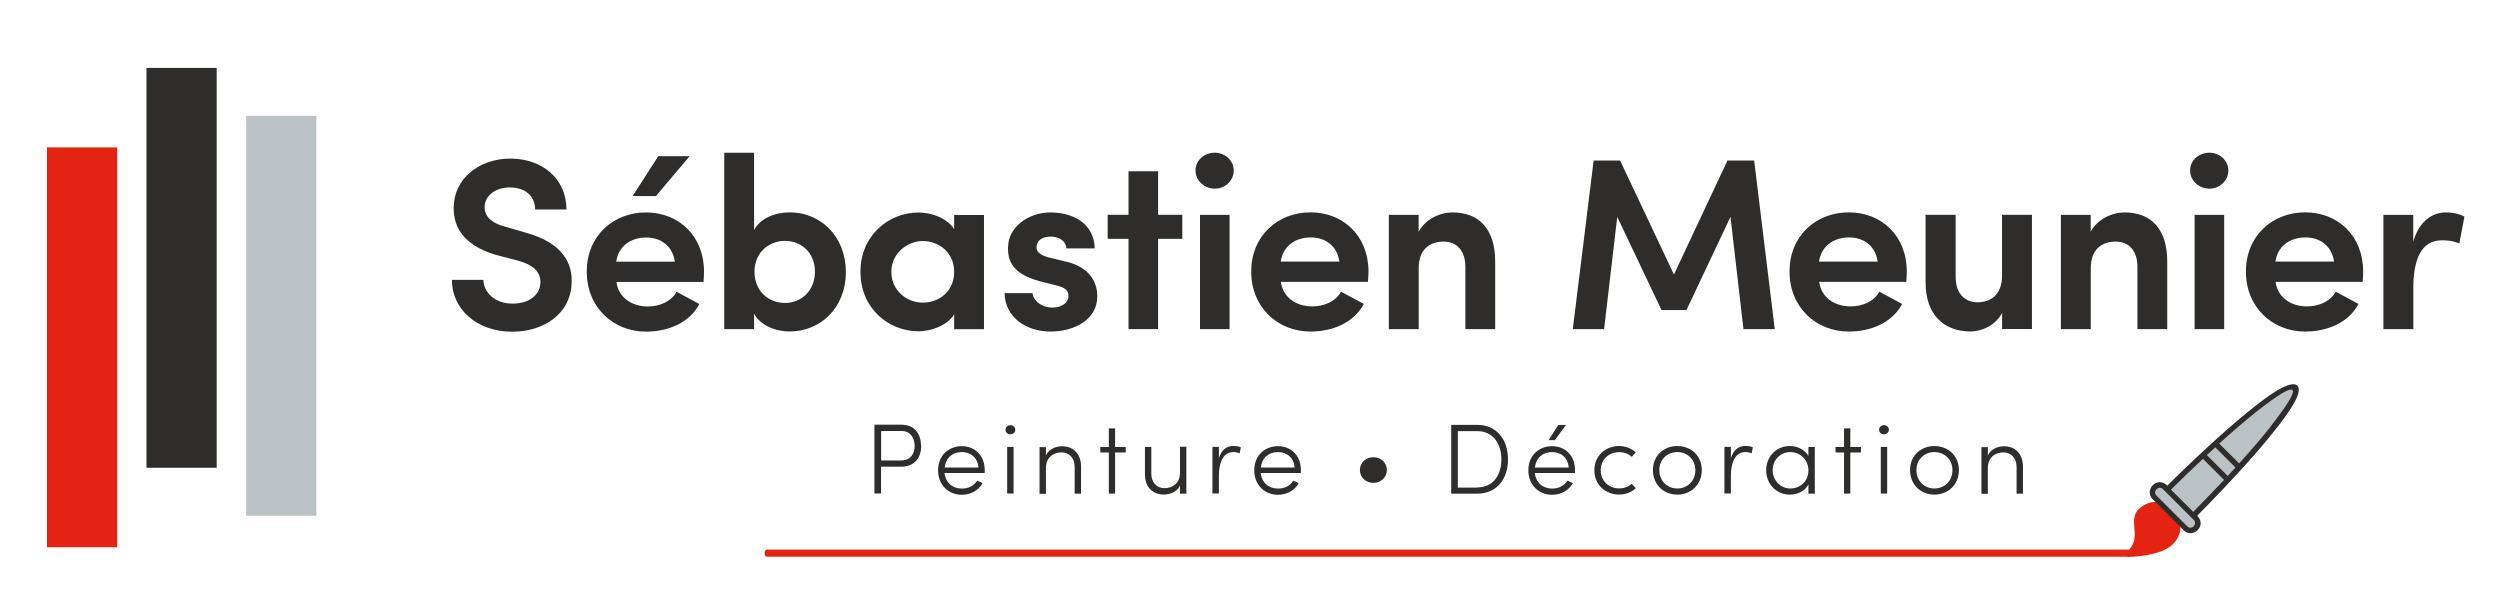 <?xml version="1.0" encoding="UTF-8"?>
<svg xmlns="http://www.w3.org/2000/svg" id="Calque_1" data-name="Calque 1" viewBox="0 0 306 74" width="400" height="97">
  <defs>
    <style>
      .cls-1, .cls-2 {
        fill: #e42313;
      }

      .cls-3, .cls-4 {
        fill: #bbc2c6;
      }

      .cls-5, .cls-6 {
        fill: #2e2d2c;
      }

      .cls-5, .cls-4, .cls-2 {
        fill-rule: evenodd;
      }
    </style>
  </defs>
  <polygon class="cls-4" points="268.98 63.84 268.15 64.85 263.37 60.1 264.35 59.29 268.98 63.84"/>
  <path class="cls-4" d="m265.41,59.74l3.16,3.06,11-12.27,1.31-2.56c.22-.47-.25-.95-.73-.75l-2.63,1.51-12.11,11.01h0Z"/>
  <g>
    <path class="cls-6" d="m59.16,34.16c.06,1.5,1.35,2.9,3.57,2.9,2.07,0,3.33-1.07,3.41-2.48.09-1.37-.83-2.28-2.85-2.81l-2.55-.66c-4.49-1.31-5.21-3.92-5.21-5.75,0-3.62,3.14-6.05,6.94-6.05s6.86,2.37,6.86,6.23h-3.83c0-1.61-1.17-2.7-3.09-2.7-1.7,0-3.09.96-3.09,2.42,0,.66.24,1.76,2.46,2.37l2.55.74c4.61,1.26,5.81,3.86,5.63,6.29-.18,3.72-3.48,5.84-7.25,5.84-4.4,0-7.4-2.81-7.4-6.35h3.85Z"/>
    <path class="cls-6" d="m86.17,33.15c0,.35-.03.93-.06,1.26h-10.66c.24,1.85,1.8,3,3.86,3,1.41,0,2.85-.59,3.5-1.8.87.48,1.89,1.02,2.79,1.5-1.26,2.39-3.96,3.38-6.53,3.38-3.98,0-7.25-2.94-7.25-7.34s3.26-7.25,7.25-7.25,7.1,2.85,7.1,7.25h-.01Zm-10.75-1.22h7.18c-.27-1.92-1.7-2.96-3.5-2.96-1.92,0-3.41,1.07-3.68,2.96Zm5.15-12.91l-3.14,4.88h2.85l4.13-4.88h-3.83Z"/>
    <path class="cls-6" d="m88.65,40.18v-21.59h3.65v9.46c.74-1.41,2.52-2.16,4.37-2.16,3.68,0,6.86,2.85,6.86,7.31s-3.2,7.27-6.86,7.27c-1.83,0-3.62-.78-4.37-2.18v1.89h-3.65Zm7.42-3.2c2.04,0,3.68-1.53,3.68-3.83s-1.65-3.77-3.68-3.77c-1.89,0-3.72,1.37-3.72,3.77s1.74,3.83,3.72,3.83Z"/>
    <path class="cls-6" d="m116.79,38.38c-.9,1.44-2.96,2.07-4.35,2.07-3.68,0-7.12-2.81-7.12-7.27s3.44-7.27,7.12-7.27c1.26,0,3.33.48,4.35,2.04v-1.74h3.65v13.98h-3.65v-1.8h0Zm-3.83-1.44c1.98,0,3.83-1.37,3.83-3.77s-1.92-3.77-3.83-3.77-3.86,1.5-3.86,3.77,1.85,3.77,3.86,3.77Z"/>
    <path class="cls-6" d="m123.4,30.06c0-2.24,2.37-4.16,5.15-4.16,2.63,0,5.33,1.2,5.45,4.4h-3.48c-.06-1.05-1.07-1.44-1.89-1.44-.9,0-1.76.33-1.76,1.37,0,.57.66.96,1.46,1.17l2.33.57c3.24.83,3.65,3.09,3.65,4.2,0,2.85-2.81,4.31-5.72,4.31s-5.57-1.68-5.63-4.7h3.42c.09.98,1.22,1.83,2.57,1.76,1.02-.03,1.83-.59,1.83-1.41.03-.72-.51-1.07-1.53-1.31l-1.92-.48c-3.62-.98-3.96-2.63-3.96-4.28h.01Z"/>
    <path class="cls-6" d="m141.75,26.19h2.96v2.94h-2.96v11.05h-3.62v-11.05h-2.55v-2.94h2.55v-5.33h3.62v5.33Z"/>
    <path class="cls-6" d="m148.7,18.59c1.26,0,2.31.96,2.31,2.18s-1.05,2.22-2.31,2.22-2.37-.96-2.37-2.22,1.07-2.18,2.37-2.18Zm1.8,21.59h-3.62v-13.98h3.62v13.98Z"/>
    <path class="cls-6" d="m167.44,34.4h-10.66c.24,1.85,1.8,3,3.86,3,1.41,0,2.85-.59,3.5-1.8.87.48,1.89,1.02,2.79,1.5-1.26,2.39-3.96,3.38-6.53,3.38-3.98,0-7.25-2.94-7.25-7.34s3.26-7.25,7.25-7.25,7.1,2.85,7.1,7.25c0,.35-.03.93-.06,1.26h-.01Zm-3.5-2.48c-.27-1.92-1.7-2.96-3.5-2.96-1.92,0-3.41,1.07-3.68,2.96h7.18Z"/>
    <path class="cls-6" d="m173.64,40.18h-3.65v-13.98h3.65v2.07c.78-1.5,2.55-2.37,4.16-2.37,3.26,0,5.21,2.07,5.21,6.01v8.27h-3.65v-7.6c0-2.04-1.07-3.11-2.66-3.11s-3.05.83-3.05,3.26v7.46h-.01Z"/>
    <path class="cls-6" d="m211.42,19.55h3.29l2.52,20.63h-3.83l-1.59-13.74-5.39,11.41h-3.05l-5.42-11.41-1.61,13.74h-3.83l2.55-20.63h3.24l6.59,13.95,6.55-13.95h-.01Z"/>
    <path class="cls-6" d="m233.33,34.4h-10.66c.24,1.85,1.8,3,3.86,3,1.41,0,2.85-.59,3.5-1.8.87.48,1.89,1.02,2.79,1.5-1.26,2.39-3.96,3.38-6.53,3.38-3.98,0-7.25-2.94-7.25-7.34s3.26-7.25,7.25-7.25,7.1,2.85,7.1,7.25c0,.35-.03.93-.06,1.26h-.01Zm-3.5-2.48c-.27-1.92-1.7-2.96-3.5-2.96-1.92,0-3.41,1.07-3.68,2.96h7.18Z"/>
    <path class="cls-6" d="m245.06,26.19h3.65v13.98h-3.65v-1.98c-.78,1.5-2.46,2.28-3.86,2.28-3.29,0-5.51-2.07-5.51-6.01v-8.27h3.68v7.6c0,2.28,1.37,3.11,2.66,3.11,1.53,0,3.02-.83,3.02-3.26v-7.46h.01Z"/>
    <path class="cls-6" d="m255.9,40.18h-3.65v-13.98h3.65v2.07c.78-1.5,2.55-2.37,4.16-2.37,3.26,0,5.21,2.07,5.21,6.01v8.27h-3.65v-7.6c0-2.04-1.07-3.11-2.66-3.11s-3.05.83-3.05,3.26v7.46h-.01Z"/>
    <path class="cls-6" d="m270.44,18.59c1.26,0,2.31.96,2.31,2.18s-1.05,2.22-2.31,2.22-2.37-.96-2.37-2.22,1.07-2.18,2.37-2.18Zm1.8,21.59h-3.62v-13.98h3.62v13.98Z"/>
    <path class="cls-6" d="m289.19,34.4h-10.66c.24,1.85,1.8,3,3.86,3,1.41,0,2.85-.59,3.5-1.8.87.48,1.89,1.02,2.79,1.5-1.26,2.39-3.96,3.38-6.53,3.38-3.98,0-7.25-2.94-7.25-7.34s3.26-7.25,7.25-7.25,7.1,2.85,7.1,7.25c0,.35-.03.93-.06,1.26h-.01Zm-3.5-2.48c-.27-1.92-1.7-2.96-3.5-2.96-1.92,0-3.41,1.07-3.68,2.96h7.18Z"/>
    <path class="cls-6" d="m295.38,40.18h-3.65v-13.98h3.65v3.29c.72-2.55,2.37-3.59,3.96-3.59.98,0,1.74.21,2.31.51l-.63,3.29c-.87-.39-1.76-.39-2.13-.39-2.48,0-3.5,2.22-3.5,5.92v4.94h-.01Z"/>
  </g>
  <g>
    <path class="cls-6" d="m112.76,54.46c0,1.3-.69,2.56-2.45,2.56h-2.47v3.28h-.81v-8.42h3.3c1.73,0,2.4,1.27,2.4,2.56h.02Zm-.81,0c0-.9-.46-1.81-1.61-1.81h-2.49v3.61h2.44c1.21,0,1.67-.89,1.67-1.81Z"/>
    <path class="cls-6" d="m120.52,57.79h-4.91c.14,1.22.99,1.91,2.14,1.91.78,0,1.48-.35,1.85-.97l.67.3c-.5.91-1.48,1.43-2.55,1.43-1.61,0-2.9-1.19-2.9-3s1.29-2.95,2.9-2.95,2.81,1.14,2.81,2.95c0,.11,0,.23-.01.34h-.01Zm-.75-.67c-.11-1.19-.93-1.89-2.04-1.89s-1.96.66-2.1,1.89c0,0,4.14,0,4.14,0Z"/>
    <path class="cls-6" d="m123.07,52.5c0-.33.29-.56.59-.56.34,0,.61.23.61.56s-.26.55-.61.55c-.32,0-.59-.23-.59-.55Zm.21,2.1h.78v5.71h-.78v-5.71Z"/>
    <path class="cls-6" d="m132.32,56.99v3.33h-.78v-3.28c0-1.1-.7-1.77-1.61-1.77s-1.88.51-1.91,1.9v3.17h-.78v-5.71h.78v1.03c.34-.82,1.27-1.14,1.98-1.14,1.38,0,2.32.93,2.32,2.5v-.02Z"/>
    <path class="cls-6" d="m137.79,55.28h-1.3v5.03h-.77v-5.03h-1.04v-.67h1.04v-2.28h.77v2.28h1.3v.67Z"/>
    <path class="cls-6" d="m145.21,54.61v5.71h-.78v-1.01c-.34.81-1.27,1.12-1.98,1.12-1.38,0-2.32-.93-2.31-2.5v-3.33h.78v3.28c0,1.1.69,1.77,1.61,1.77s1.89-.51,1.9-1.9v-3.17h.78v.02Z"/>
    <path class="cls-6" d="m151.88,54.65l-.15.74c-.3-.13-.56-.16-.77-.16-1.36,0-1.77,1.51-1.77,2.92v2.15h-.79v-5.71h.79v1.4c.29-.96.89-1.51,1.78-1.51.32,0,.69.06.9.17h0Z"/>
    <path class="cls-6" d="m159.22,57.79h-4.91c.14,1.22.99,1.91,2.14,1.91.78,0,1.48-.35,1.85-.97l.67.3c-.5.91-1.48,1.43-2.55,1.43-1.61,0-2.9-1.19-2.9-3s1.29-2.95,2.9-2.95,2.81,1.14,2.81,2.95c0,.11,0,.23-.01.34h-.01Zm-.75-.67c-.11-1.19-.93-1.89-2.04-1.89s-1.96.66-2.1,1.89h4.14Z"/>
    <path class="cls-6" d="m166.45,57.43c0-.9.74-1.57,1.65-1.57s1.65.66,1.65,1.57-.74,1.57-1.65,1.57-1.65-.66-1.65-1.57Z"/>
    <path class="cls-6" d="m177.63,51.9h3.19c2.38,0,3.76,1.83,3.76,4.23s-1.38,4.19-3.76,4.19h-3.19v-8.42Zm3.19,7.66c1.92,0,2.95-1.49,2.95-3.43s-1.04-3.46-2.95-3.46h-2.38v6.91h2.38Z"/>
    <path class="cls-6" d="m192.77,57.79h-4.91c.14,1.22.99,1.91,2.14,1.91.78,0,1.48-.35,1.85-.97l.67.3c-.5.91-1.48,1.43-2.55,1.43-1.61,0-2.9-1.19-2.9-3s1.29-2.95,2.9-2.95,2.81,1.14,2.81,2.95c0,.11,0,.23-.01.34h-.01Zm-.75-.67c-.11-1.19-.93-1.89-2.04-1.89s-1.96.66-2.1,1.89h4.14Zm-1.72-3.35h-.75l1.19-1.86h.94l-1.37,1.86Z"/>
    <path class="cls-6" d="m195.15,57.46c0-1.81,1.4-2.97,3.02-2.97.82,0,1.54.31,2.05.78l-.49.54c-.39-.35-.93-.57-1.54-.57-1.25,0-2.26.88-2.26,2.22s1.02,2.22,2.26,2.22c.61,0,1.14-.21,1.54-.56l.49.53c-.51.49-1.23.78-2.05.78-1.62,0-3.02-1.15-3.02-2.97v.02Z"/>
    <path class="cls-6" d="m202.32,57.44c0-1.81,1.36-2.95,2.98-2.95s3,1.14,3,2.95-1.37,3-3,3-2.98-1.19-2.98-3Zm5.19,0c0-1.34-1.02-2.21-2.21-2.21s-2.2.87-2.2,2.21.99,2.25,2.2,2.25,2.21-.89,2.21-2.25Z"/>
    <path class="cls-6" d="m214.55,54.65l-.15.74c-.3-.13-.56-.16-.77-.16-1.36,0-1.77,1.51-1.77,2.92v2.15h-.79v-5.71h.79v1.4c.29-.96.89-1.51,1.78-1.51.32,0,.69.06.9.17h0Z"/>
    <path class="cls-6" d="m222.13,54.61v5.71h-.78v-1.11c-.42.78-1.31,1.23-2.28,1.23-1.59,0-2.89-1.25-2.89-2.98s1.29-2.97,2.89-2.97c.96,0,1.84.46,2.28,1.22v-1.1h.78Zm-.78,2.87c0-1.38-1.07-2.25-2.21-2.25-1.2,0-2.17.95-2.17,2.21s.97,2.25,2.17,2.25,2.21-.89,2.21-2.21Z"/>
    <path class="cls-6" d="m227.78,55.28h-1.3v5.03h-.77v-5.03h-1.04v-.67h1.04v-2.28h.77v2.28h1.3v.67Z"/>
    <path class="cls-6" d="m230,52.5c0-.33.29-.56.59-.56.34,0,.61.23.61.56s-.27.55-.61.55-.59-.23-.59-.55Zm.21,2.1h.78v5.71h-.78v-5.71Z"/>
    <path class="cls-6" d="m233.79,57.44c0-1.81,1.36-2.95,2.98-2.95s3,1.14,3,2.95-1.37,3-3,3-2.98-1.19-2.98-3Zm5.19,0c0-1.34-1.02-2.21-2.21-2.21s-2.2.87-2.2,2.21.99,2.25,2.2,2.25,2.21-.89,2.21-2.25Z"/>
    <path class="cls-6" d="m247.61,56.99v3.33h-.78v-3.28c0-1.1-.7-1.77-1.61-1.77s-1.89.51-1.91,1.9v3.17h-.78v-5.71h.78v1.03c.34-.82,1.27-1.14,1.98-1.14,1.38,0,2.32.93,2.32,2.5v-.02Z"/>
  </g>
  <rect class="cls-1" x="5.74" y="17.94" width="8.59" height="48.94"/>
  <rect class="cls-6" x="17.93" y="8.21" width="8.59" height="48.94"/>
  <rect class="cls-3" x="30.13" y="14.08" width="8.59" height="48.94"/>
  <rect class="cls-1" x="93.59" y="67.17" width="167.25" height=".87" rx=".32" ry=".32"/>
  <g>
    <path class="cls-2" d="m263.89,61.33c-.69,0-1.42.24-2.07.85-1.53,1.41.55,3.58-1.52,5.28-.24.19-.1.59.22.59,1.66,0,4.4-.4,5.53-1.64.61-.66.86-1.4.85-2.08l-3-3h-.01Z"/>
    <path class="cls-5" d="m279.34,47.34c-.81.42-1.89,1.15-3.19,2.17-2.82,2.2-6.59,5.59-10.87,9.83-1.25-1.25-2.88.54-1.81,1.65l3.88,3.88c1.12.95,2.8-.64,1.59-1.85,4.24-4.29,7.64-8.04,9.83-10.87,1.02-1.3,1.74-2.38,2.17-3.19.96-1.86.26-2.57-1.59-1.6h-.01Zm-11.62,16.98c-1.26-1.26-2.52-2.52-3.77-3.77-.5-.5.25-1.3.79-.78l3.77,3.77c.51.51-.27,1.3-.79.78Zm.73-1.77l-2.72-2.72c1.36-1.35,2.66-2.61,3.91-3.77l2.58,2.58c-1.17,1.23-2.42,2.55-3.77,3.91h0Zm4.22-4.4l-2.55-2.55c.35-.32.7-.64,1.03-.95l2.47,2.47c-.31.33-.63.67-.95,1.03Zm5.36-6.17c-1.06,1.35-2.4,2.92-3.96,4.63l-2.44-2.42c1.73-1.56,3.28-2.89,4.63-3.96,5.17-4.06,5.81-3.43,1.75,1.74h.01Z"/>
  </g>
</svg>
